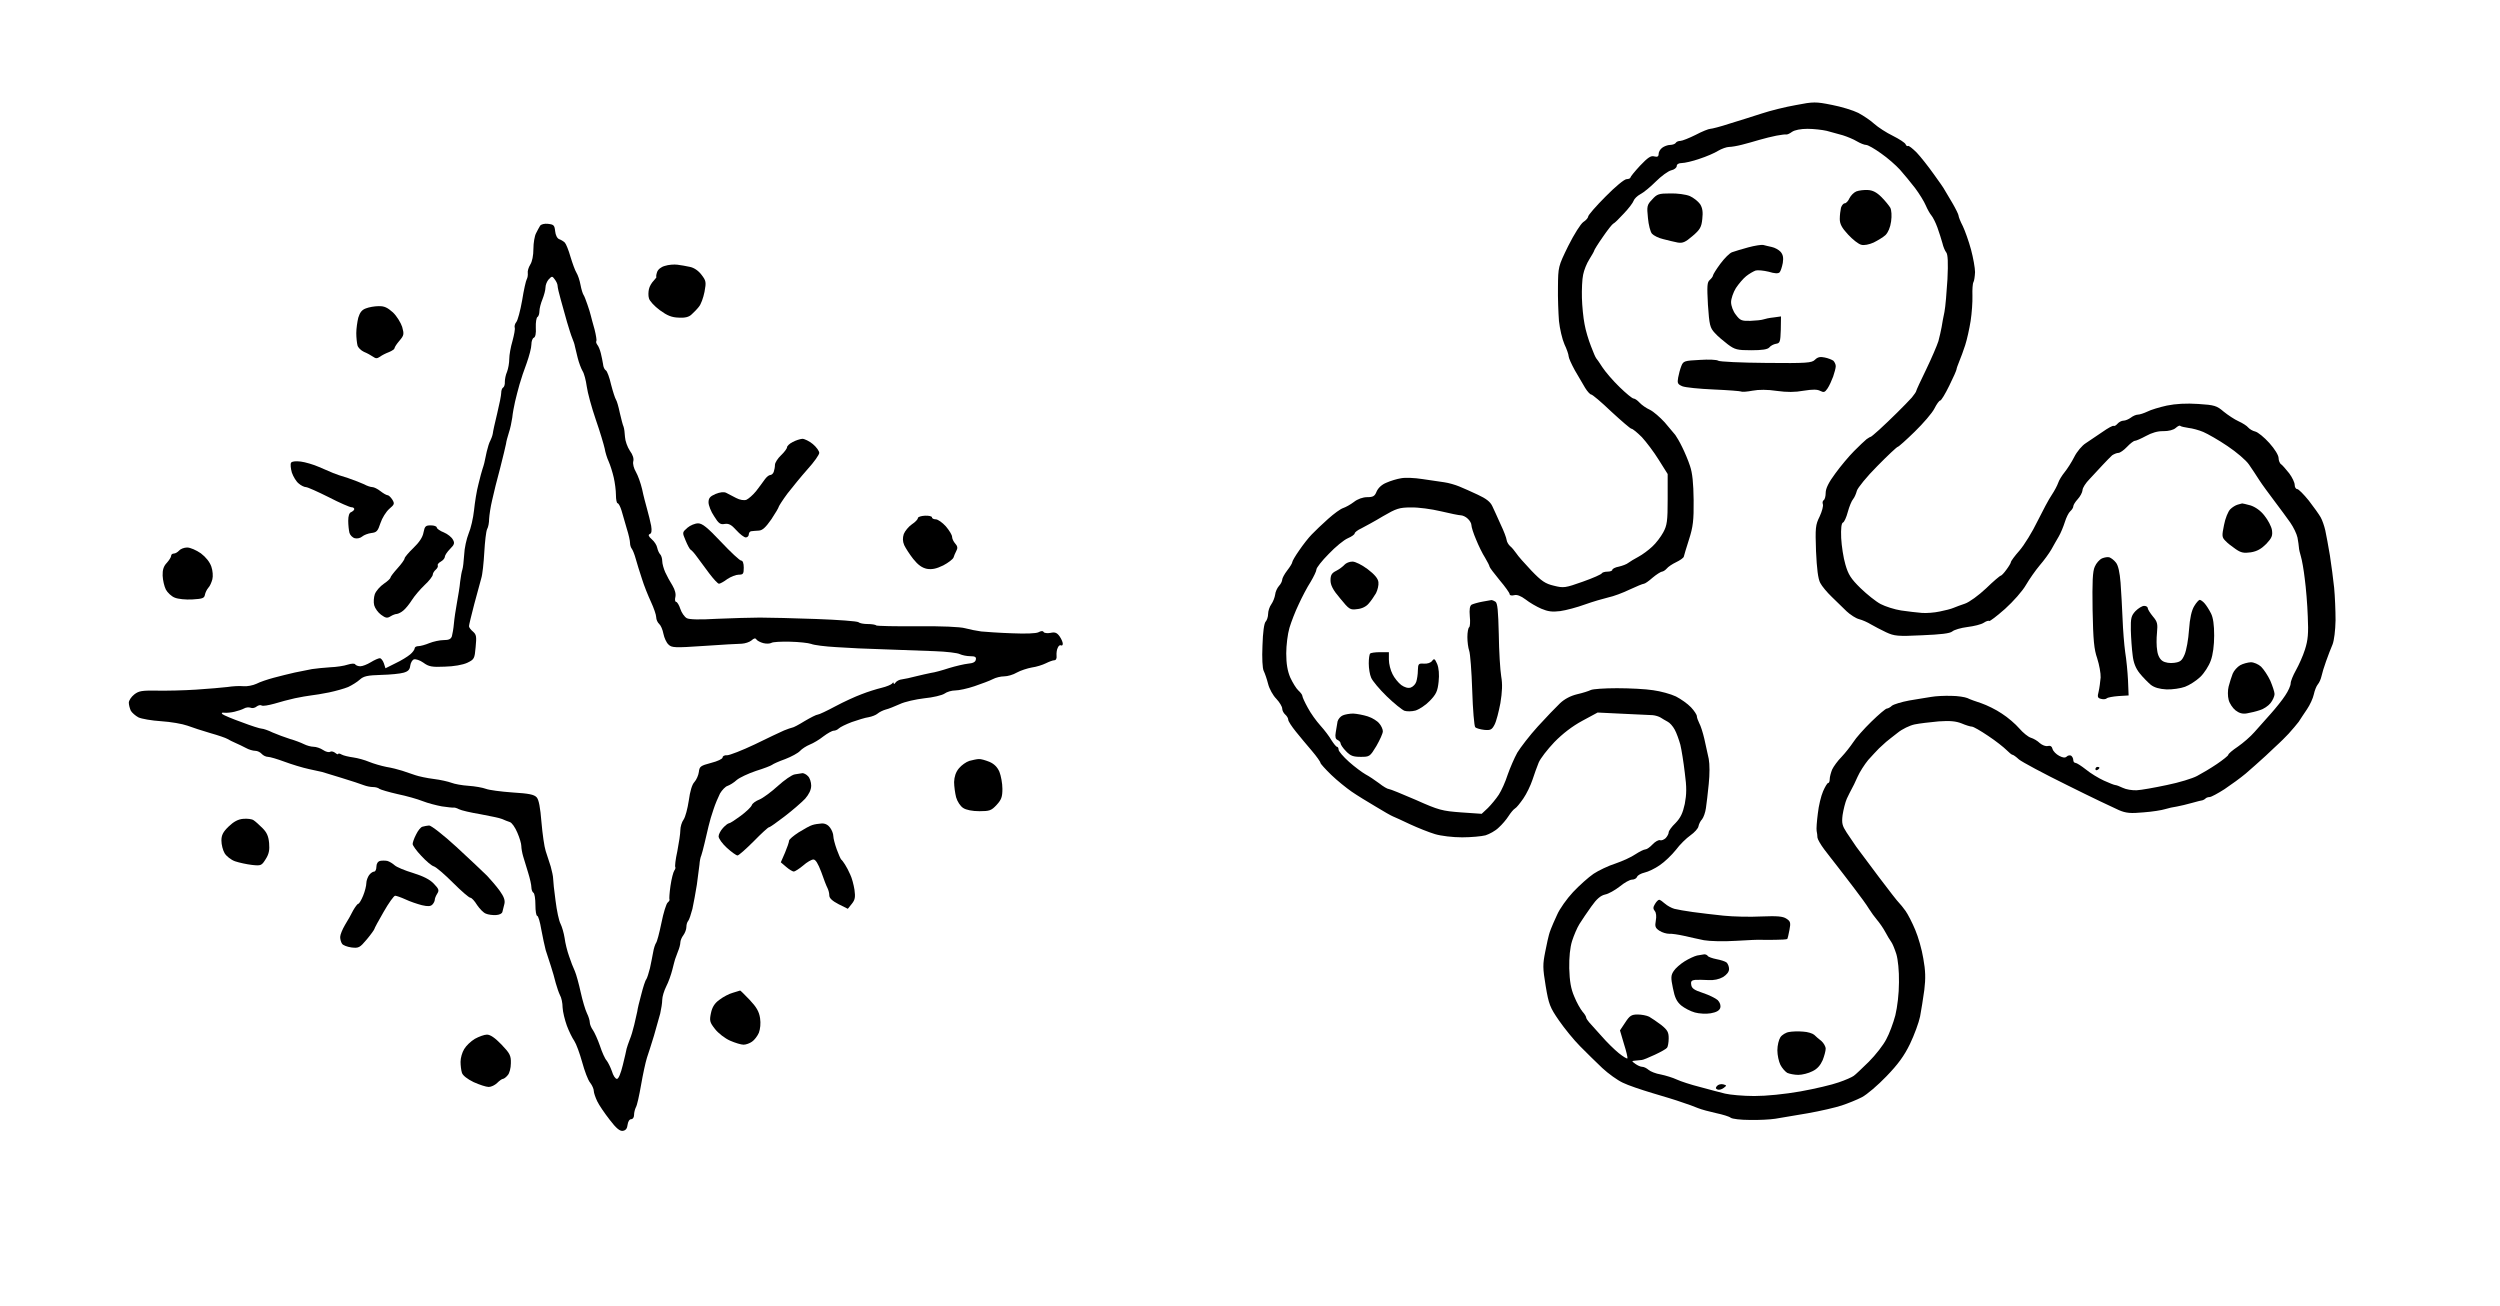 <?xml version="1.0" standalone="no"?>
<!DOCTYPE svg PUBLIC "-//W3C//DTD SVG 20010904//EN"
 "http://www.w3.org/TR/2001/REC-SVG-20010904/DTD/svg10.dtd">
<svg version="1.0" xmlns="http://www.w3.org/2000/svg"
 width="1242pt" height="649pt" viewBox="0 0 1242 649"
 preserveAspectRatio="xMidYMid meet">
<g transform="translate(0,649) scale(0.1,-0.1)"
fill="#000000" stroke="none">
<g>
<path d="M9100 5969 c-79 16 -91 16 -178 -1 -52 -9 -128 -28 -170 -42 -42 -14
-114 -36 -159 -50 -45 -15 -89 -26 -96 -26 -8 0 -41 -13 -73 -30 -32 -16 -67
-30 -76 -30 -9 0 -20 -4 -23 -10 -3 -5 -16 -10 -28 -10 -12 0 -30 -7 -39 -14
-10 -7 -18 -21 -18 -31 0 -13 -6 -16 -22 -12 -16 5 -32 -6 -70 -46 -26 -28
-48 -55 -48 -59 0 -4 -9 -8 -19 -8 -11 0 -57 -38 -105 -87 -47 -47 -86 -92
-86 -99 0 -6 -11 -19 -24 -27 -13 -9 -46 -61 -75 -119 -50 -102 -50 -104 -51
-203 -1 -55 2 -131 5 -170 4 -38 16 -90 27 -115 12 -25 21 -52 21 -60 0 -8 14
-39 31 -70 18 -30 41 -70 51 -87 11 -18 25 -33 30 -33 6 0 51 -38 100 -85 50
-46 95 -85 100 -85 6 0 29 -19 52 -42 22 -24 60 -74 84 -113 l44 -70 0 -125
c0 -109 -3 -130 -22 -165 -12 -22 -36 -54 -55 -71 -18 -17 -49 -40 -68 -50
-19 -10 -42 -24 -50 -30 -8 -7 -30 -15 -47 -19 -18 -3 -33 -11 -33 -16 0 -5
-11 -9 -24 -9 -13 0 -26 -4 -28 -8 -1 -5 -44 -24 -95 -42 -87 -31 -95 -32
-143 -20 -43 10 -62 23 -112 75 -33 35 -67 73 -75 86 -9 13 -23 30 -31 36 -8
7 -16 21 -17 30 -1 10 -14 45 -30 78 -15 33 -33 74 -41 90 -10 22 -31 38 -72
57 -31 15 -73 33 -92 41 -19 8 -53 18 -75 21 -22 3 -71 10 -109 16 -38 6 -85
8 -105 4 -20 -3 -53 -13 -73 -22 -23 -9 -41 -26 -49 -44 -9 -23 -17 -28 -47
-28 -21 0 -47 -9 -66 -24 -17 -13 -41 -26 -53 -30 -13 -4 -46 -28 -75 -54 -29
-26 -65 -60 -81 -77 -16 -16 -44 -52 -63 -80 -19 -27 -34 -53 -34 -58 0 -5
-11 -23 -25 -41 -14 -18 -25 -39 -25 -46 0 -7 -7 -22 -16 -31 -9 -10 -18 -30
-19 -43 -2 -14 -10 -35 -19 -48 -9 -12 -16 -34 -16 -48 0 -14 -6 -32 -12 -38
-8 -8 -14 -53 -16 -118 -3 -64 0 -115 6 -127 6 -12 16 -41 22 -65 6 -24 24
-57 41 -74 16 -17 29 -39 29 -48 0 -10 7 -23 15 -30 8 -7 15 -18 15 -26 0 -7
17 -33 38 -59 20 -25 56 -68 80 -96 23 -27 42 -54 42 -59 0 -4 24 -31 54 -60
29 -28 75 -65 101 -83 26 -18 80 -51 119 -74 39 -24 78 -46 86 -49 8 -3 47
-21 85 -39 39 -18 94 -40 124 -49 30 -9 88 -16 135 -16 44 0 97 5 116 10 19 6
49 22 65 38 17 15 39 41 49 57 11 17 25 34 32 38 8 4 26 27 42 50 16 23 36 65
45 92 9 28 23 66 31 86 8 20 43 65 78 102 41 42 89 79 139 106 l76 41 124 -6
c68 -3 135 -6 149 -7 14 -1 32 -7 40 -12 8 -6 24 -14 34 -20 11 -5 27 -23 36
-40 9 -16 21 -50 28 -75 6 -25 16 -87 22 -139 10 -73 9 -107 0 -155 -10 -46
-21 -69 -46 -95 -19 -18 -34 -39 -34 -46 0 -8 -7 -20 -15 -29 -9 -8 -21 -13
-28 -10 -7 2 -24 -7 -37 -21 -13 -14 -29 -25 -36 -25 -7 0 -29 -11 -49 -24
-20 -14 -64 -34 -99 -46 -35 -11 -85 -35 -109 -51 -25 -17 -71 -58 -102 -91
-31 -33 -67 -84 -79 -112 -13 -28 -27 -60 -31 -71 -4 -11 -9 -24 -10 -30 -2
-5 -10 -42 -18 -82 -13 -65 -13 -81 2 -172 15 -90 21 -106 66 -171 27 -39 74
-97 105 -128 31 -31 80 -80 110 -108 30 -28 76 -61 102 -73 26 -13 92 -35 145
-51 54 -16 121 -36 148 -46 28 -9 64 -22 80 -29 17 -7 58 -18 90 -25 33 -7 66
-17 73 -23 8 -6 50 -11 95 -11 45 -1 102 2 127 6 25 4 97 16 160 27 63 11 140
29 170 39 30 10 75 28 100 41 25 13 80 60 122 104 57 59 88 101 117 161 21 44
44 106 50 136 6 30 15 90 21 132 7 57 6 96 -5 156 -7 44 -25 107 -40 142 -14
34 -36 77 -48 94 -12 17 -27 35 -33 41 -6 5 -51 63 -100 128 -49 65 -99 133
-112 150 -12 18 -34 50 -48 71 -22 34 -25 46 -20 87 4 26 13 63 21 81 9 18 19
40 24 48 5 8 18 35 29 60 11 25 35 62 53 84 19 21 43 47 54 58 11 10 27 25 35
32 8 7 34 27 57 45 23 19 61 37 85 42 24 5 77 11 119 15 57 4 86 1 114 -10 21
-9 44 -16 51 -16 8 0 44 -21 81 -46 38 -25 78 -57 91 -70 13 -13 26 -24 30
-24 4 0 18 -10 32 -23 14 -12 122 -70 240 -128 118 -59 234 -114 257 -124 35
-15 58 -17 122 -11 43 3 92 11 107 16 16 5 43 11 59 13 17 3 50 11 75 18 25 7
48 13 52 13 3 1 10 4 14 8 4 5 14 8 21 8 8 0 41 18 74 39 33 22 81 57 106 78
25 21 69 61 99 88 29 28 59 55 66 62 7 6 29 28 48 48 18 20 41 47 50 59 8 13
27 41 41 62 15 22 30 55 34 74 4 19 13 42 20 50 7 8 15 26 18 40 3 14 13 48
23 75 10 28 24 65 32 83 8 20 14 70 15 120 0 48 -3 121 -7 162 -4 41 -14 113
-21 160 -8 47 -18 103 -23 125 -5 22 -15 51 -23 65 -8 14 -34 51 -59 83 -25
31 -51 57 -57 57 -7 0 -13 9 -13 21 0 11 -12 37 -27 57 -16 20 -34 41 -40 45
-7 4 -13 19 -13 31 0 14 -19 45 -46 75 -25 28 -57 54 -70 57 -13 3 -28 12 -35
20 -6 8 -28 22 -48 31 -20 9 -53 31 -74 48 -34 29 -45 33 -126 38 -59 4 -112
1 -156 -8 -36 -8 -80 -21 -97 -30 -17 -8 -38 -15 -47 -15 -9 0 -25 -7 -35 -15
-11 -8 -27 -15 -37 -15 -9 0 -22 -7 -29 -15 -7 -8 -15 -13 -19 -11 -4 3 -29
-11 -56 -30 -28 -19 -65 -44 -83 -56 -18 -11 -44 -42 -57 -68 -13 -26 -35 -60
-48 -76 -13 -16 -28 -40 -32 -53 -4 -12 -18 -39 -32 -60 -14 -20 -45 -79 -71
-131 -25 -52 -65 -117 -89 -145 -24 -27 -43 -53 -43 -58 0 -4 -10 -21 -22 -37
-12 -17 -25 -30 -28 -30 -4 0 -37 -28 -73 -63 -37 -35 -84 -69 -105 -76 -20
-7 -46 -16 -57 -21 -11 -5 -42 -13 -68 -18 -27 -6 -68 -9 -90 -7 -23 2 -69 7
-102 12 -33 5 -79 20 -102 32 -23 12 -68 48 -100 79 -48 47 -61 68 -75 117
-10 33 -19 93 -21 132 -2 47 1 74 9 77 6 2 17 26 24 53 7 26 19 55 26 63 7 8
15 27 19 42 4 14 49 70 101 122 52 53 98 96 102 96 4 0 42 34 84 75 43 42 87
93 98 115 11 22 24 40 29 40 5 0 25 33 45 74 20 40 36 77 36 81 0 4 6 21 13
38 8 18 21 55 30 82 9 28 21 82 27 120 6 39 10 95 9 126 -1 30 1 61 5 67 4 7
7 29 8 50 0 20 -9 71 -20 112 -11 41 -30 94 -41 117 -12 23 -21 46 -21 52 0 5
-14 34 -31 63 -17 29 -34 58 -38 64 -3 7 -28 43 -55 80 -27 38 -65 86 -84 106
-20 20 -39 35 -43 33 -4 -3 -9 1 -12 8 -2 7 -31 26 -63 42 -33 16 -74 43 -92
59 -18 17 -54 41 -80 55 -26 13 -85 31 -132 40z m-120 -119 c30 0 73 -5 95
-10 22 -6 58 -16 80 -22 22 -7 54 -20 70 -30 17 -10 37 -18 46 -18 9 0 42 -19
74 -42 32 -22 74 -59 94 -81 20 -22 53 -63 75 -91 21 -28 45 -67 53 -86 8 -19
21 -42 28 -50 7 -8 21 -35 30 -60 9 -25 20 -60 25 -78 4 -18 13 -39 19 -46 8
-10 10 -50 6 -133 -4 -65 -10 -138 -15 -163 -5 -25 -12 -58 -14 -75 -3 -16
-10 -48 -16 -70 -7 -22 -34 -85 -61 -141 -27 -55 -49 -103 -49 -106 0 -4 -10
-18 -22 -33 -13 -14 -45 -48 -73 -75 -27 -27 -67 -65 -89 -85 -21 -19 -40 -35
-42 -35 -3 0 -12 -6 -21 -12 -9 -7 -37 -34 -62 -59 -25 -25 -67 -75 -93 -111
-33 -44 -48 -75 -48 -96 0 -17 -4 -33 -10 -37 -5 -3 -7 -12 -4 -20 3 -8 -4
-35 -16 -61 -21 -42 -22 -56 -18 -173 4 -86 10 -137 21 -157 8 -16 34 -47 57
-69 22 -22 56 -54 74 -72 18 -17 46 -35 62 -39 16 -4 43 -16 59 -26 17 -10 50
-27 75 -39 41 -19 57 -21 179 -15 94 4 138 9 150 19 9 8 43 18 75 22 33 4 69
13 81 21 12 8 24 12 27 9 3 -3 38 24 79 60 41 37 87 89 104 119 17 29 47 72
68 97 21 24 47 60 58 79 11 19 27 49 37 65 10 17 23 49 30 71 7 23 19 47 27
54 8 7 15 18 15 24 0 7 10 23 22 36 12 13 23 33 24 45 0 11 16 36 35 55 19 20
48 51 65 70 18 19 39 41 47 48 9 6 23 12 31 12 8 0 27 13 43 30 15 16 33 30
39 30 6 0 31 11 55 24 29 16 59 25 87 24 26 0 50 6 61 16 10 9 20 14 23 10 3
-3 21 -7 41 -10 19 -2 52 -11 73 -20 21 -9 76 -40 120 -70 45 -30 93 -71 107
-92 14 -20 37 -55 51 -77 14 -22 49 -69 76 -105 27 -36 62 -83 78 -106 16 -23
32 -56 36 -75 3 -19 7 -41 7 -49 0 -8 5 -28 10 -45 5 -16 14 -66 19 -110 6
-44 13 -128 15 -187 4 -85 1 -118 -14 -165 -10 -32 -31 -78 -45 -103 -14 -25
-26 -54 -26 -65 0 -11 -12 -38 -27 -60 -14 -22 -47 -63 -72 -91 -25 -28 -62
-69 -81 -91 -19 -22 -56 -54 -82 -72 -27 -18 -48 -36 -48 -41 0 -4 -26 -25
-57 -46 -31 -21 -75 -47 -98 -59 -22 -12 -90 -33 -150 -45 -61 -13 -128 -25
-150 -26 -22 -1 -53 4 -69 12 -16 8 -33 14 -38 14 -4 0 -30 10 -56 22 -26 12
-66 36 -89 55 -23 18 -46 33 -52 33 -6 0 -11 6 -11 14 0 8 -5 18 -11 22 -6 3
-16 1 -21 -4 -8 -8 -19 -7 -38 3 -15 8 -30 23 -33 34 -3 13 -11 18 -23 15 -11
-3 -28 4 -40 14 -11 11 -31 23 -45 27 -13 4 -39 25 -57 46 -19 22 -57 55 -87
74 -29 20 -75 42 -101 51 -27 9 -59 20 -70 26 -12 5 -48 11 -80 11 -33 1 -77
-1 -99 -5 -22 -3 -71 -12 -110 -18 -38 -7 -77 -19 -86 -26 -8 -8 -20 -14 -25
-14 -6 0 -40 -29 -77 -65 -36 -35 -77 -81 -90 -102 -14 -21 -40 -54 -58 -73
-19 -19 -40 -48 -47 -63 -6 -15 -12 -37 -12 -47 0 -11 -3 -20 -8 -20 -4 0 -15
-18 -25 -41 -10 -23 -22 -72 -26 -110 -5 -38 -8 -77 -6 -87 2 -9 4 -24 4 -33
1 -9 16 -35 34 -59 17 -23 46 -59 62 -80 17 -21 55 -72 86 -112 31 -40 64 -86
74 -103 10 -16 28 -41 40 -55 12 -14 31 -41 41 -60 10 -19 24 -42 30 -50 6 -8
17 -35 25 -60 8 -27 14 -83 13 -140 0 -57 -8 -122 -18 -164 -10 -38 -30 -92
-45 -119 -14 -28 -53 -78 -87 -112 -34 -33 -67 -65 -75 -70 -8 -6 -41 -21 -74
-32 -33 -12 -118 -32 -190 -45 -80 -14 -169 -23 -230 -23 -55 0 -120 6 -145
12 -25 6 -81 21 -125 33 -44 11 -96 28 -115 37 -19 9 -55 20 -79 25 -25 4 -52
15 -61 23 -9 8 -23 15 -31 15 -9 0 -24 7 -35 15 -19 14 -19 14 1 16 11 1 25 2
31 3 6 0 35 12 65 26 30 14 57 29 61 35 4 5 8 26 8 47 0 30 -6 41 -37 66 -21
16 -48 34 -60 41 -12 6 -38 11 -57 11 -31 0 -40 -6 -62 -40 l-26 -39 20 -68
c12 -37 19 -69 17 -71 -2 -3 -22 9 -43 26 -21 17 -60 55 -85 84 -26 29 -54 60
-62 69 -8 9 -15 20 -15 24 0 5 -8 18 -18 29 -10 12 -29 45 -41 75 -17 39 -23
76 -25 140 -1 55 4 104 14 136 9 28 25 66 37 85 12 19 38 58 59 87 26 37 46
54 68 59 17 3 50 22 73 40 23 19 50 34 61 34 11 0 22 6 25 14 3 8 20 17 37 21
18 4 52 20 76 37 24 16 60 51 80 76 19 26 52 58 72 72 20 14 39 35 40 45 2 11
10 27 18 35 7 9 16 33 19 55 3 22 10 76 14 120 5 48 5 98 0 125 -5 25 -15 70
-22 100 -7 30 -18 65 -25 77 -6 12 -12 28 -12 35 0 7 -13 27 -29 44 -17 18
-50 41 -75 54 -25 12 -76 26 -113 31 -37 6 -118 10 -180 10 -62 0 -120 -4
-130 -9 -10 -5 -41 -15 -68 -21 -33 -8 -63 -24 -85 -45 -19 -18 -69 -70 -110
-115 -41 -45 -86 -104 -102 -130 -15 -27 -36 -76 -48 -110 -11 -35 -31 -79
-44 -99 -13 -20 -38 -50 -54 -66 l-31 -29 -102 7 c-94 7 -111 11 -225 62 -67
29 -128 54 -134 54 -7 0 -29 13 -49 29 -20 15 -50 35 -67 44 -16 9 -54 37 -82
62 -29 26 -52 53 -52 61 0 8 -4 14 -8 14 -4 0 -16 15 -27 32 -10 18 -35 51
-55 73 -20 22 -49 62 -63 89 -15 27 -27 53 -27 59 0 5 -9 17 -20 27 -10 9 -28
38 -40 64 -14 33 -20 69 -20 120 0 40 7 97 16 127 9 30 29 82 46 117 16 35 42
85 59 111 16 27 29 54 29 62 0 8 27 43 61 77 33 35 76 70 95 78 19 8 34 19 34
24 0 5 15 17 33 25 17 9 66 35 107 60 67 39 82 44 140 44 36 1 102 -8 148 -19
46 -11 91 -20 99 -20 9 0 25 -7 35 -17 10 -9 18 -23 18 -32 0 -9 10 -41 23
-71 12 -30 32 -71 45 -91 12 -20 22 -40 22 -44 0 -4 23 -34 50 -67 28 -33 50
-64 50 -70 0 -6 10 -8 22 -5 14 4 33 -3 57 -21 20 -16 55 -36 78 -46 33 -14
54 -17 94 -12 29 4 85 19 123 33 39 14 91 29 116 35 25 5 73 23 106 39 34 16
66 29 71 29 5 0 24 13 43 30 19 16 40 29 46 30 6 0 17 7 24 15 7 9 28 23 47
32 19 9 36 21 38 27 1 6 13 45 26 86 20 62 24 95 23 195 -1 85 -6 135 -18 170
-9 28 -27 70 -39 94 -12 25 -28 52 -34 60 -7 9 -31 37 -53 63 -23 25 -55 53
-73 62 -18 8 -41 24 -52 36 -10 11 -23 20 -29 20 -7 0 -38 26 -70 57 -32 31
-70 75 -85 98 -14 22 -28 42 -31 45 -3 3 -15 30 -26 60 -12 30 -27 80 -32 110
-6 30 -12 89 -13 130 -1 41 1 93 6 115 4 22 18 57 31 77 13 21 24 40 24 43 0
3 19 34 43 68 23 34 47 64 52 66 6 2 29 25 52 50 24 25 46 54 49 64 3 9 18 24
33 32 16 8 50 36 77 63 27 27 61 52 77 56 15 3 27 13 27 21 0 9 10 15 25 15
14 0 54 9 88 21 34 11 76 29 93 40 17 10 42 19 54 19 12 0 41 5 64 11 22 6 61
16 86 24 25 7 63 17 85 21 22 4 44 7 48 6 4 -2 18 4 30 13 13 9 43 15 77 15z"/>
<g>
<path d="M9279 5546 c-19 1 -44 -2 -57 -7 -12 -5 -27 -20 -34 -34 -6 -14 -17
-25 -23 -25 -7 0 -15 -10 -19 -22 -3 -13 -6 -38 -6 -56 0 -24 10 -44 41 -77
23 -25 52 -48 66 -51 13 -4 39 1 61 11 20 10 47 26 59 37 13 13 24 38 28 68 4
28 2 56 -4 68 -6 10 -25 34 -44 53 -24 24 -44 34 -68 35z"/>
</g>
<g>
<path d="M8298 5529 c-57 0 -66 -3 -90 -30 -26 -27 -27 -34 -21 -92 3 -34 12
-69 20 -78 8 -9 33 -22 56 -27 23 -6 56 -14 72 -17 25 -4 38 2 73 32 38 32 45
45 49 85 4 35 1 55 -11 74 -10 14 -33 32 -51 40 -19 8 -63 14 -97 13z"/>
</g>
<g>
<path d="M8760 5273 c-8 2 -42 -3 -75 -12 -33 -9 -69 -20 -80 -24 -12 -4 -37
-29 -58 -57 -20 -27 -37 -54 -37 -59 0 -4 -7 -14 -16 -22 -13 -11 -14 -29 -9
-123 7 -101 10 -114 34 -140 14 -16 44 -41 65 -57 35 -26 47 -29 116 -29 55 0
81 4 90 14 6 8 21 16 33 18 20 3 22 9 24 70 l1 66 -36 -5 c-21 -2 -44 -7 -52
-10 -8 -3 -37 -6 -64 -7 -44 -1 -51 2 -72 30 -14 17 -24 45 -24 63 0 17 11 49
24 70 14 21 37 48 51 59 15 12 36 24 47 28 11 3 40 0 65 -6 29 -9 47 -10 54
-3 5 5 12 26 16 47 4 26 1 41 -11 55 -9 10 -29 21 -44 24 -15 3 -34 8 -42 10z"/>
</g>
<g>
<path d="M9065 4714 c-22 5 -35 2 -48 -11 -16 -16 -39 -18 -243 -16 -125 1
-231 6 -238 11 -6 5 -47 7 -91 4 -76 -4 -82 -5 -92 -30 -6 -15 -13 -41 -16
-58 -5 -28 -2 -33 21 -43 15 -6 85 -13 156 -16 71 -3 132 -8 136 -10 4 -3 30
-1 56 4 32 6 75 6 121 -1 51 -7 90 -7 134 1 45 7 67 7 82 -1 18 -9 23 -7 36
12 9 13 21 40 28 59 7 20 13 43 13 52 0 9 -6 21 -12 27 -7 5 -27 13 -43 16z"/>
</g>
<g>
<path d="M11139 3989 c-2 -1 -12 -3 -22 -6 -11 -3 -27 -13 -37 -23 -11 -11
-25 -46 -31 -78 -11 -54 -11 -61 7 -79 10 -11 33 -29 51 -41 26 -18 40 -21 75
-16 31 5 52 17 77 42 28 30 32 41 28 69 -3 18 -20 50 -37 71 -19 25 -45 43
-69 51 -21 6 -40 10 -42 10z"/>
</g>
<g>
<path d="M10480 3721 c-8 3 -25 0 -37 -5 -13 -6 -29 -24 -36 -41 -11 -23 -13
-76 -11 -215 3 -151 7 -195 23 -241 10 -31 18 -74 17 -95 -2 -22 -6 -53 -10
-70 -7 -26 -5 -32 12 -36 11 -3 24 -2 29 3 4 4 31 9 58 11 l50 3 -3 75 c-2 41
-8 104 -14 140 -5 36 -11 110 -13 165 -2 55 -7 136 -10 180 -4 52 -12 87 -23
100 -9 12 -24 23 -32 26z"/>
</g>
<g>
<path d="M6719 3700 c-15 0 -32 -7 -40 -16 -7 -8 -25 -22 -41 -30 -22 -11 -28
-21 -28 -47 0 -24 12 -48 48 -90 45 -55 49 -58 85 -53 23 2 45 13 57 28 11 12
27 36 36 51 8 16 14 40 12 55 -2 18 -19 38 -53 64 -28 21 -61 38 -76 38z"/>
</g>
<g>
<path d="M7410 3509 c-3 -1 -23 -4 -45 -8 -22 -4 -46 -11 -54 -15 -9 -6 -12
-23 -9 -58 3 -27 1 -51 -3 -54 -5 -3 -9 -25 -9 -49 0 -24 4 -54 9 -68 5 -13
12 -102 15 -197 3 -96 10 -178 15 -183 5 -5 26 -11 45 -13 31 -3 38 1 51 26 9
17 21 65 29 107 9 56 11 94 4 133 -5 30 -11 124 -12 209 -3 118 -6 155 -17
162 -8 5 -16 8 -19 8z"/>
</g>
<g>
<path d="M10928 3510 c-4 0 -17 -14 -27 -31 -13 -21 -22 -60 -26 -118 -3 -47
-13 -102 -22 -123 -13 -30 -21 -37 -52 -41 -20 -3 -45 1 -57 9 -13 8 -24 27
-27 52 -4 21 -4 61 -1 89 4 44 2 54 -20 80 -14 17 -26 36 -26 42 0 6 -8 11
-18 11 -10 0 -29 -12 -43 -26 -21 -23 -24 -34 -23 -95 1 -39 5 -94 9 -124 4
-37 15 -65 35 -90 16 -20 41 -45 55 -57 18 -14 43 -21 78 -23 29 -1 70 5 92
13 22 8 56 30 76 49 19 18 43 55 52 81 11 29 17 77 17 125 0 52 -5 89 -16 110
-9 18 -23 40 -32 50 -8 9 -19 17 -24 17z"/>
</g>
<g>
<path d="M6857 3250 c-24 0 -47 -3 -50 -7 -4 -3 -7 -26 -7 -49 0 -24 5 -56 12
-71 6 -15 41 -57 77 -92 36 -35 76 -67 88 -72 12 -4 36 -4 55 1 19 6 51 27 71
48 32 33 39 48 44 95 4 36 1 68 -7 88 -12 27 -15 29 -25 16 -7 -10 -24 -15
-41 -14 -27 2 -29 -1 -30 -33 0 -19 -4 -45 -8 -57 -4 -12 -16 -25 -28 -29 -13
-4 -30 1 -47 13 -14 11 -34 35 -43 54 -10 19 -18 51 -18 72 l0 37 -43 0z"/>
</g>
<g>
<path d="M11182 3200 c-15 -1 -39 -7 -53 -15 -14 -8 -31 -27 -37 -42 -6 -15
-15 -44 -20 -63 -5 -19 -5 -49 0 -67 4 -17 20 -41 34 -52 18 -14 35 -19 57
-15 18 3 47 10 64 16 18 5 42 21 53 35 11 14 20 34 20 45 0 10 -10 40 -21 66
-12 26 -33 57 -46 70 -13 12 -36 22 -51 22z"/>
</g>
<g>
<path d="M6723 2945 c-17 0 -41 -4 -52 -9 -12 -5 -23 -19 -26 -30 -2 -12 -6
-36 -9 -54 -4 -23 -1 -34 9 -38 8 -4 15 -11 15 -17 0 -6 12 -24 27 -39 22 -23
35 -28 73 -28 44 0 46 1 78 54 17 30 32 62 32 73 0 10 -8 28 -18 39 -9 12 -35
28 -57 35 -22 7 -54 13 -72 14z"/>
</g>
<g>
<path d="M10420 2680 c-5 0 -10 -5 -10 -11 0 -5 5 -7 10 -4 6 3 10 8 10 11 0
2 -4 4 -10 4z"/>
</g>
<g>
<path d="M8243 2020 c-5 0 -14 -9 -21 -21 -10 -16 -10 -24 -1 -35 7 -8 9 -27
5 -48 -5 -28 -3 -36 18 -50 14 -9 35 -15 48 -15 13 1 46 -4 73 -10 28 -7 73
-16 100 -22 28 -5 98 -7 160 -3 61 4 117 6 125 5 8 0 40 -1 70 0 30 0 56 2 59
4 2 2 7 23 11 45 7 36 5 43 -15 56 -18 12 -46 14 -124 11 -56 -3 -141 -1 -189
4 -48 5 -116 13 -152 18 -36 5 -77 12 -92 16 -14 4 -36 16 -47 26 -11 10 -24
19 -28 19z"/>
</g>
<g>
<path d="M8467 1749 c-7 -1 -23 -4 -36 -6 -13 -3 -41 -16 -62 -29 -21 -13 -46
-35 -54 -48 -14 -21 -15 -33 -4 -85 9 -47 19 -67 41 -86 16 -13 46 -29 68 -35
21 -6 57 -8 79 -4 28 5 42 13 47 26 4 13 -1 27 -12 39 -11 10 -44 26 -74 36
-43 14 -56 23 -58 41 -3 17 2 22 20 24 13 1 42 0 65 -1 27 -2 54 4 73 15 19
12 30 26 30 40 0 12 -6 26 -12 32 -7 6 -30 13 -51 17 -20 4 -40 11 -43 16 -3
5 -11 8 -17 8z"/>
</g>
<g>
<path d="M8957 1365 c-23 2 -54 1 -69 -2 -15 -2 -35 -14 -43 -26 -8 -12 -15
-41 -15 -65 0 -24 7 -56 15 -72 8 -16 24 -34 34 -40 11 -5 36 -10 55 -10 19 0
51 8 70 18 24 11 40 30 51 55 8 20 15 46 15 57 0 11 -10 28 -21 38 -12 9 -28
23 -36 31 -8 7 -33 15 -56 16z"/>
</g>
<g>
<path d="M8561 1103 c-11 3 -25 -1 -31 -8 -8 -9 -7 -14 3 -18 7 -3 21 1 30 8
16 12 16 13 -2 18z"/>
</g>
</g>
<g>
<path d="M2723 5378 c-18 2 -35 -2 -40 -10 -4 -7 -14 -24 -20 -37 -7 -13 -13
-48 -13 -77 0 -33 -6 -64 -16 -79 -8 -13 -14 -32 -12 -42 1 -10 -1 -23 -5 -30
-4 -6 -15 -54 -23 -105 -9 -51 -22 -100 -29 -108 -7 -8 -10 -21 -8 -27 3 -7
-3 -37 -11 -67 -9 -30 -16 -70 -16 -89 0 -20 -5 -48 -11 -64 -7 -15 -11 -38
-11 -50 1 -12 -3 -25 -8 -28 -6 -3 -10 -15 -10 -27 0 -11 -9 -57 -20 -102 -11
-45 -21 -90 -22 -101 -2 -11 -8 -26 -12 -34 -5 -8 -13 -33 -18 -55 -5 -23 -10
-48 -12 -56 -2 -8 -6 -22 -9 -30 -3 -8 -12 -42 -20 -75 -9 -33 -18 -91 -22
-130 -4 -38 -16 -91 -27 -116 -10 -25 -21 -73 -22 -105 -2 -32 -6 -66 -9 -74
-3 -8 -8 -35 -11 -60 -2 -25 -10 -72 -16 -105 -6 -33 -13 -79 -15 -103 -2 -24
-7 -52 -10 -63 -5 -14 -15 -19 -41 -19 -19 0 -51 -7 -71 -15 -19 -8 -44 -15
-54 -15 -11 0 -19 -5 -19 -11 0 -6 -10 -20 -22 -30 -13 -11 -45 -31 -73 -44
l-50 -25 -8 25 c-5 14 -14 25 -20 25 -7 0 -27 -9 -45 -20 -18 -11 -41 -20 -52
-20 -10 0 -21 4 -25 9 -3 6 -18 5 -38 -1 -17 -6 -57 -12 -87 -13 -30 -2 -71
-6 -90 -9 -19 -4 -57 -11 -85 -17 -27 -6 -75 -18 -105 -26 -30 -8 -69 -21 -86
-30 -17 -8 -47 -14 -65 -12 -19 2 -54 0 -79 -4 -25 -3 -94 -9 -155 -13 -60 -4
-149 -6 -196 -5 -73 1 -89 -1 -112 -19 -15 -12 -27 -30 -27 -41 0 -11 5 -29
10 -40 6 -10 23 -25 38 -33 15 -7 65 -16 113 -19 47 -3 105 -13 130 -22 24 -9
76 -26 114 -37 39 -11 77 -24 85 -29 8 -5 26 -14 40 -20 14 -6 37 -17 52 -25
14 -8 35 -14 46 -14 11 0 25 -7 32 -15 7 -8 21 -15 31 -15 10 0 47 -11 82 -24
35 -13 90 -30 123 -37 32 -7 61 -13 64 -14 3 -1 46 -14 95 -29 50 -15 100 -32
113 -37 13 -5 33 -9 45 -9 13 0 27 -4 32 -9 6 -4 46 -16 90 -26 44 -9 100 -25
125 -35 25 -10 68 -21 95 -26 28 -4 54 -7 58 -6 4 1 16 -2 27 -8 11 -6 59 -17
107 -25 48 -9 97 -19 108 -24 11 -5 28 -12 38 -15 10 -3 26 -26 37 -52 11 -25
20 -55 20 -67 0 -11 4 -34 9 -51 5 -17 16 -54 25 -82 9 -29 16 -61 16 -72 0
-12 5 -24 10 -27 6 -3 10 -31 10 -61 0 -30 4 -54 9 -54 5 0 14 -30 20 -67 7
-38 17 -84 22 -103 6 -19 18 -55 26 -80 8 -25 19 -62 24 -84 6 -21 15 -48 21
-60 7 -11 13 -39 13 -61 1 -22 11 -62 21 -90 10 -27 27 -62 37 -76 10 -15 27
-62 39 -105 12 -44 29 -90 40 -103 10 -13 18 -31 18 -41 0 -9 8 -32 17 -51 9
-19 37 -60 62 -92 32 -42 50 -57 65 -55 15 2 22 12 24 31 2 15 9 27 18 27 8 0
14 9 14 21 0 11 4 28 9 38 6 9 17 60 26 112 9 52 22 112 29 134 8 22 23 72 35
110 11 39 25 88 31 110 5 22 10 53 10 68 0 15 9 45 20 67 11 21 24 58 30 82 6
23 12 48 14 53 2 6 8 23 14 38 7 16 12 36 12 45 0 9 7 26 15 36 8 11 15 29 15
41 0 12 4 25 9 30 5 6 14 33 21 60 6 28 16 82 22 120 5 39 11 84 13 100 1 17
5 37 9 45 3 8 10 35 16 60 6 25 15 63 20 85 5 22 16 60 25 85 8 25 23 60 32
78 10 17 27 35 38 38 11 4 31 16 45 29 14 12 57 32 95 45 39 12 75 26 80 30 6
5 35 18 66 29 31 12 64 30 73 40 10 11 32 25 49 32 18 7 48 25 68 41 20 15 43
28 51 28 8 0 19 5 25 11 7 7 36 21 65 32 29 10 67 22 83 24 17 3 37 11 45 18
8 7 26 16 40 20 14 3 45 16 70 27 25 12 80 24 122 29 43 4 88 15 100 23 12 9
36 16 54 16 17 0 60 9 95 21 35 12 76 27 91 35 15 8 40 14 57 14 16 0 45 8 63
19 18 10 52 21 74 25 23 3 54 13 70 21 16 8 35 15 42 15 8 0 13 9 11 23 -1 12
1 30 6 39 4 10 11 15 16 12 5 -3 9 1 9 8 0 8 -7 24 -16 37 -13 18 -23 22 -45
17 -15 -3 -31 -1 -34 4 -4 7 -13 6 -26 -1 -12 -6 -62 -8 -132 -5 -62 2 -130 7
-152 9 -22 3 -58 10 -80 16 -24 7 -117 11 -238 10 -108 -1 -200 1 -204 4 -3 4
-23 7 -43 7 -20 0 -40 4 -45 9 -6 5 -100 12 -210 16 -110 4 -236 7 -280 7 -44
0 -139 -3 -212 -6 -87 -5 -138 -4 -151 3 -11 6 -26 27 -32 46 -6 19 -16 35
-21 35 -5 0 -7 11 -4 23 4 15 -1 36 -14 58 -12 19 -28 48 -36 66 -8 18 -15 43
-15 56 0 13 -5 28 -10 33 -6 6 -12 20 -15 33 -2 12 -14 31 -27 42 -16 14 -19
22 -10 26 9 3 11 16 7 41 -4 21 -13 57 -20 82 -7 25 -19 70 -25 100 -7 30 -21
69 -31 86 -10 17 -16 39 -13 52 4 13 -2 33 -17 53 -12 18 -23 49 -24 68 -1 20
-4 43 -7 51 -4 8 -12 40 -19 70 -6 30 -15 60 -19 65 -4 6 -15 39 -24 74 -8 36
-20 68 -26 71 -7 4 -13 18 -14 31 -2 13 -7 38 -11 54 -4 17 -12 36 -18 43 -5
7 -7 15 -4 18 2 3 -2 29 -9 57 -8 29 -17 60 -19 70 -2 10 -10 35 -17 55 -7 20
-15 42 -19 47 -4 6 -11 28 -15 50 -4 22 -13 49 -20 60 -7 11 -20 47 -30 80 -9
32 -22 64 -28 70 -6 6 -19 14 -28 17 -10 4 -18 20 -20 40 -3 29 -7 33 -35 36z
m33 -276 c7 -9 14 -23 14 -31 0 -8 7 -39 16 -70 9 -31 23 -81 31 -111 9 -30
20 -66 26 -80 6 -14 12 -32 13 -40 2 -8 8 -34 14 -58 6 -24 17 -53 24 -65 8
-12 17 -47 21 -77 4 -30 24 -104 45 -165 21 -60 40 -125 44 -143 3 -19 12 -48
20 -65 8 -18 19 -53 25 -79 6 -26 11 -65 11 -87 0 -23 4 -41 8 -41 5 0 14 -17
20 -37 6 -21 18 -61 26 -90 9 -28 16 -60 16 -70 0 -11 4 -23 8 -28 5 -6 14
-28 20 -50 6 -22 20 -67 31 -100 10 -33 31 -85 45 -115 14 -30 26 -65 26 -76
0 -12 7 -27 15 -34 8 -7 17 -28 21 -49 4 -20 15 -44 25 -53 16 -16 30 -17 176
-7 87 6 172 11 188 11 17 1 38 8 48 16 13 12 20 13 25 5 4 -6 19 -14 34 -18
15 -4 33 -3 40 1 7 5 49 7 93 6 44 -1 91 -6 105 -11 14 -6 70 -13 125 -16 55
-4 163 -9 240 -11 77 -3 188 -7 247 -9 60 -2 117 -9 127 -15 11 -5 34 -10 51
-10 24 0 31 -4 28 -17 -2 -12 -14 -18 -38 -20 -19 -2 -62 -12 -95 -22 -33 -11
-73 -22 -90 -24 -16 -3 -50 -11 -75 -17 -25 -7 -56 -13 -69 -15 -13 -1 -27 -9
-32 -16 -5 -8 -9 -9 -9 -4 0 6 -3 6 -8 -1 -4 -5 -27 -15 -52 -21 -25 -6 -70
-20 -100 -32 -30 -11 -89 -38 -130 -60 -41 -22 -81 -41 -87 -41 -7 0 -36 -15
-65 -32 -29 -18 -57 -33 -63 -33 -5 -1 -23 -7 -40 -14 -16 -7 -82 -38 -145
-69 -63 -30 -125 -54 -137 -54 -13 1 -23 -4 -23 -11 0 -7 -25 -19 -57 -27 -53
-14 -58 -18 -61 -45 -2 -16 -12 -39 -22 -50 -12 -12 -22 -47 -28 -92 -6 -40
-17 -82 -26 -95 -9 -12 -16 -36 -16 -53 0 -16 -7 -63 -15 -104 -9 -40 -13 -76
-10 -79 2 -3 0 -10 -5 -17 -5 -7 -14 -41 -19 -76 -5 -35 -7 -66 -5 -68 2 -2
-2 -9 -9 -15 -7 -6 -21 -51 -31 -101 -10 -49 -22 -95 -27 -100 -4 -6 -11 -26
-14 -45 -3 -19 -11 -55 -16 -80 -6 -24 -14 -49 -18 -55 -5 -5 -16 -39 -25 -75
-10 -36 -19 -74 -20 -85 -2 -11 -9 -41 -15 -66 -6 -26 -16 -59 -23 -75 -6 -16
-13 -36 -15 -44 -1 -8 -10 -45 -19 -82 -10 -41 -21 -68 -29 -68 -8 0 -19 17
-25 38 -7 20 -19 44 -26 53 -8 8 -23 41 -33 72 -11 32 -27 67 -35 79 -9 12
-16 30 -16 39 0 9 -6 29 -14 45 -8 16 -22 63 -31 104 -9 41 -22 89 -29 105 -8
17 -21 50 -29 75 -9 25 -19 65 -22 90 -4 25 -13 56 -20 70 -8 14 -19 66 -25
115 -7 50 -12 99 -12 110 0 11 -6 38 -12 60 -7 22 -18 57 -25 77 -7 21 -16 85
-21 143 -6 74 -13 112 -24 124 -13 14 -39 19 -120 24 -57 4 -117 12 -132 18
-16 6 -55 13 -86 15 -32 2 -70 9 -85 15 -16 6 -55 15 -88 19 -33 4 -75 13 -92
19 -18 6 -48 16 -65 22 -18 6 -54 15 -79 19 -25 5 -63 16 -85 25 -21 9 -57 19
-79 22 -22 3 -48 9 -57 14 -10 6 -18 7 -18 3 0 -3 -7 -1 -15 6 -8 6 -19 9 -25
5 -6 -4 -22 0 -35 9 -13 9 -35 16 -47 16 -13 0 -34 6 -48 13 -14 7 -45 19 -70
26 -25 8 -63 22 -86 32 -22 11 -47 19 -54 19 -8 0 -52 14 -99 32 -48 17 -90
35 -96 40 -6 6 -3 9 10 7 11 -1 34 1 50 5 17 4 38 11 47 16 10 6 24 7 33 4 8
-4 22 -1 30 6 8 6 19 9 25 5 6 -4 34 1 63 9 29 9 75 21 102 27 28 6 64 12 80
14 17 2 57 8 90 15 33 7 76 19 95 27 19 9 45 25 58 37 19 17 38 21 105 23 45
1 96 6 112 11 22 6 31 15 33 34 2 15 10 29 18 32 9 3 30 -4 47 -16 27 -20 43
-23 107 -20 45 1 89 9 111 19 35 17 37 20 42 78 5 52 4 62 -13 77 -11 9 -20
21 -20 27 0 6 12 55 26 109 14 53 30 112 35 129 6 18 12 76 15 129 3 53 9 105
14 115 6 10 10 33 10 51 1 18 7 60 15 93 7 33 25 105 40 160 14 55 27 109 29
120 1 11 8 36 14 55 7 20 14 54 17 75 2 22 9 58 14 80 5 22 15 60 22 85 7 25
23 73 36 107 12 34 23 75 23 91 0 17 6 32 12 34 8 3 12 22 10 51 -1 25 3 49 8
52 6 3 10 17 10 29 0 13 7 40 15 59 8 20 15 46 15 58 0 13 7 31 16 41 16 17
18 17 30 0z"/>
</g>
<g>
<path d="M3365 5175 c-16 2 -44 0 -62 -6 -19 -5 -35 -18 -39 -32 -4 -12 -5
-22 -3 -23 2 0 -4 -8 -13 -18 -10 -10 -21 -28 -24 -42 -3 -13 -4 -34 0 -46 3
-13 27 -39 54 -59 37 -27 59 -36 94 -37 31 -2 51 3 64 16 10 9 27 26 36 38 10
11 22 44 28 74 9 49 8 55 -15 85 -15 20 -37 35 -57 39 -18 4 -46 9 -63 11z"/>
</g>
<g>
<path d="M1881 4969 c-20 0 -48 -5 -63 -11 -20 -7 -30 -20 -38 -46 -5 -20 -10
-55 -10 -77 0 -22 3 -49 6 -61 3 -11 17 -25 32 -32 15 -6 35 -17 45 -24 14
-10 20 -10 35 0 9 7 29 17 45 23 15 6 27 15 27 19 0 5 11 22 25 38 22 26 23
32 13 68 -7 21 -27 54 -46 72 -27 24 -43 32 -71 31z"/>
</g>
<g>
<path d="M3986 4310 c-12 -1 -33 -8 -48 -16 -16 -8 -28 -20 -28 -26 0 -6 -13
-24 -30 -40 -16 -15 -30 -37 -30 -47 0 -11 -3 -26 -6 -35 -3 -9 -11 -16 -18
-16 -6 0 -18 -10 -26 -21 -8 -12 -28 -38 -43 -58 -16 -20 -38 -39 -49 -44 -12
-4 -32 -1 -51 9 -18 9 -40 21 -50 26 -11 5 -30 3 -52 -6 -28 -12 -35 -21 -35
-42 0 -14 12 -46 28 -69 22 -36 31 -42 52 -38 20 3 33 -3 58 -31 18 -20 39
-36 47 -36 8 0 15 7 15 15 0 8 6 16 13 16 6 1 23 2 37 3 18 1 34 16 62 56 20
30 37 59 37 63 1 4 20 34 43 65 24 31 69 86 100 121 32 35 58 72 58 81 0 9
-14 29 -32 44 -17 14 -41 26 -52 26z"/>
</g>
<g>
<path d="M1494 4197 c-26 3 -44 1 -48 -6 -4 -6 -2 -28 4 -49 7 -20 22 -45 34
-54 11 -10 28 -18 36 -18 8 0 59 -23 113 -50 54 -28 105 -50 113 -50 8 0 14
-4 14 -9 0 -5 -7 -11 -15 -15 -10 -3 -15 -19 -15 -43 0 -21 3 -48 6 -60 3 -11
15 -24 27 -27 12 -3 28 1 37 9 8 7 29 15 45 17 26 3 32 9 45 49 8 25 28 57 44
71 26 22 27 26 15 46 -8 12 -18 22 -24 22 -5 0 -21 9 -35 20 -14 11 -32 20
-40 20 -8 0 -27 6 -41 14 -15 7 -51 21 -80 31 -30 9 -63 20 -74 25 -11 5 -42
18 -70 30 -27 12 -68 24 -91 27z"/>
</g>
<g>
<path d="M4595 3928 c-19 -1 -35 -6 -35 -12 0 -6 -13 -20 -30 -31 -16 -11 -34
-33 -40 -48 -6 -19 -6 -36 2 -55 7 -15 27 -46 45 -69 24 -30 44 -44 68 -49 25
-4 46 0 81 17 25 13 48 31 51 39 2 8 9 23 14 33 8 14 6 24 -5 36 -9 10 -16 25
-16 34 0 9 -14 32 -31 52 -17 19 -40 35 -50 35 -10 0 -19 4 -19 10 0 5 -16 9
-35 8z"/>
</g>
<g>
<path d="M3468 3890 c-15 0 -39 -10 -53 -22 -26 -23 -26 -23 -9 -63 9 -22 20
-43 25 -46 6 -3 20 -19 32 -36 12 -16 39 -53 60 -81 22 -29 43 -52 49 -52 5 0
24 10 41 23 18 12 43 22 57 22 22 0 25 4 25 35 0 22 -5 35 -13 35 -7 0 -52 42
-100 93 -68 72 -93 92 -114 92z"/>
</g>
<g>
<path d="M2140 3880 c-25 0 -30 -4 -36 -35 -4 -24 -21 -49 -50 -77 -24 -23
-44 -47 -44 -52 0 -6 -16 -28 -35 -49 -19 -21 -35 -42 -35 -46 0 -5 -15 -19
-33 -31 -19 -13 -39 -36 -45 -52 -5 -15 -7 -40 -3 -55 4 -15 19 -36 34 -47 23
-17 31 -18 47 -8 11 7 25 12 32 12 7 1 22 8 33 18 11 9 30 33 42 52 12 19 40
52 62 73 23 21 41 45 41 52 0 7 7 18 15 25 8 7 12 16 10 21 -3 4 4 13 15 19
11 6 20 17 20 24 0 7 12 25 26 39 21 21 24 29 14 46 -6 12 -26 28 -45 36 -19
7 -35 19 -35 24 0 6 -13 11 -30 11z"/>
</g>
<g>
<path d="M930 3770 c-15 0 -33 -7 -40 -15 -7 -8 -19 -15 -26 -15 -8 0 -14 -5
-14 -12 0 -6 -10 -22 -22 -35 -15 -16 -21 -34 -20 -63 1 -23 8 -53 16 -69 8
-15 28 -34 44 -40 16 -7 55 -11 88 -9 50 3 59 6 62 23 2 11 10 27 17 35 8 8
16 27 20 42 4 15 2 43 -5 63 -8 23 -27 47 -52 66 -23 16 -53 29 -68 29z"/>
</g>
<g>
<path d="M4863 2719 c-10 0 -31 -5 -47 -9 -16 -5 -40 -22 -52 -37 -16 -19 -23
-42 -24 -68 0 -22 5 -56 10 -76 6 -21 21 -44 35 -53 15 -10 46 -16 81 -16 50
0 59 3 85 31 24 26 29 40 29 80 0 27 -7 65 -15 85 -10 23 -26 39 -49 49 -20 8
-43 15 -53 14z"/>
</g>
<g>
<path d="M3987 2649 c-7 -1 -24 -4 -38 -6 -15 -2 -53 -29 -85 -58 -33 -30 -74
-60 -91 -67 -18 -7 -35 -19 -38 -28 -3 -9 -27 -32 -55 -53 -27 -20 -53 -37
-58 -37 -5 0 -18 -10 -30 -23 -12 -13 -22 -32 -22 -42 0 -11 19 -37 41 -57 23
-21 47 -38 53 -38 6 0 42 32 80 70 38 39 72 70 76 70 5 0 40 25 79 55 39 30
85 70 101 87 19 22 30 44 30 65 0 17 -7 39 -16 47 -8 9 -21 15 -27 15z"/>
</g>
<g>
<path d="M1260 2415 c-8 6 -31 9 -52 7 -25 -2 -47 -14 -72 -38 -28 -27 -36
-43 -36 -70 0 -20 7 -48 16 -63 9 -15 32 -33 52 -40 21 -7 58 -15 84 -18 45
-5 48 -3 68 29 16 25 20 45 17 79 -3 34 -11 53 -33 75 -16 16 -36 34 -44 39z"/>
</g>
<g>
<path d="M4082 2399 c-15 -1 -36 -4 -47 -8 -11 -3 -41 -20 -67 -36 -26 -17
-48 -35 -48 -42 0 -6 -9 -33 -20 -59 l-21 -48 27 -23 c15 -13 32 -23 38 -23 6
1 27 14 46 30 19 17 42 30 51 30 11 0 23 -20 39 -62 12 -35 26 -71 31 -80 5
-10 9 -26 9 -37 0 -13 15 -27 46 -43 l46 -23 20 25 c16 20 18 33 13 70 -4 25
-13 59 -21 75 -7 17 -19 39 -26 50 -7 11 -15 22 -19 25 -3 3 -13 25 -22 50 -9
25 -17 55 -17 66 0 11 -7 30 -16 42 -10 14 -25 22 -42 21z"/>
</g>
<g>
<path d="M2132 2389 c-9 -1 -24 -3 -33 -6 -9 -2 -23 -20 -32 -39 -10 -19 -17
-40 -17 -47 0 -7 19 -34 43 -59 23 -25 51 -49 62 -52 11 -3 54 -40 95 -81 41
-41 80 -75 87 -75 6 0 21 -16 33 -36 13 -19 32 -39 44 -43 11 -5 34 -8 50 -7
17 1 30 7 32 16 2 8 6 26 10 40 4 18 -3 36 -23 64 -15 21 -44 55 -63 75 -20
20 -88 84 -153 144 -64 59 -125 106 -135 106z"/>
</g>
<g>
<path d="M1924 2213 c-10 2 -27 2 -36 0 -11 -3 -18 -14 -18 -29 0 -13 -5 -24
-11 -24 -7 0 -18 -8 -25 -17 -7 -10 -14 -28 -14 -40 0 -13 -7 -41 -16 -63 -9
-22 -20 -40 -24 -40 -4 0 -15 -15 -25 -32 -9 -18 -27 -51 -41 -73 -13 -22 -24
-49 -24 -60 0 -11 4 -26 9 -33 4 -8 26 -16 47 -19 36 -4 41 -2 77 41 20 24 37
48 37 51 0 3 21 42 46 85 25 44 51 80 57 80 6 0 29 -8 51 -18 23 -11 59 -23
82 -29 30 -7 43 -6 52 3 7 7 12 18 12 24 0 6 5 19 12 30 11 17 8 24 -17 50
-20 21 -52 37 -103 53 -40 12 -81 29 -91 38 -10 9 -26 19 -37 22z"/>
</g>
<g>
<path d="M3677 1569 c-1 0 -17 -5 -36 -11 -19 -5 -49 -21 -67 -35 -24 -17 -36
-37 -42 -66 -8 -38 -6 -46 20 -79 16 -21 50 -47 75 -58 25 -11 55 -20 67 -20
12 0 31 7 42 15 12 8 27 28 34 44 7 19 10 47 6 73 -5 33 -18 55 -52 91 -25 26
-46 47 -47 46z"/>
</g>
<g>
<path d="M2419 1350 c-13 0 -40 -10 -60 -21 -20 -12 -44 -35 -53 -51 -10 -16
-18 -44 -18 -63 0 -18 3 -43 7 -55 4 -13 27 -31 58 -46 29 -13 62 -24 75 -24
12 0 31 9 42 20 11 11 24 20 28 20 5 0 16 8 24 18 9 9 16 36 16 60 1 38 -5 49
-47 93 -32 33 -55 49 -72 49z"/>
</g>
</g>
</svg>
